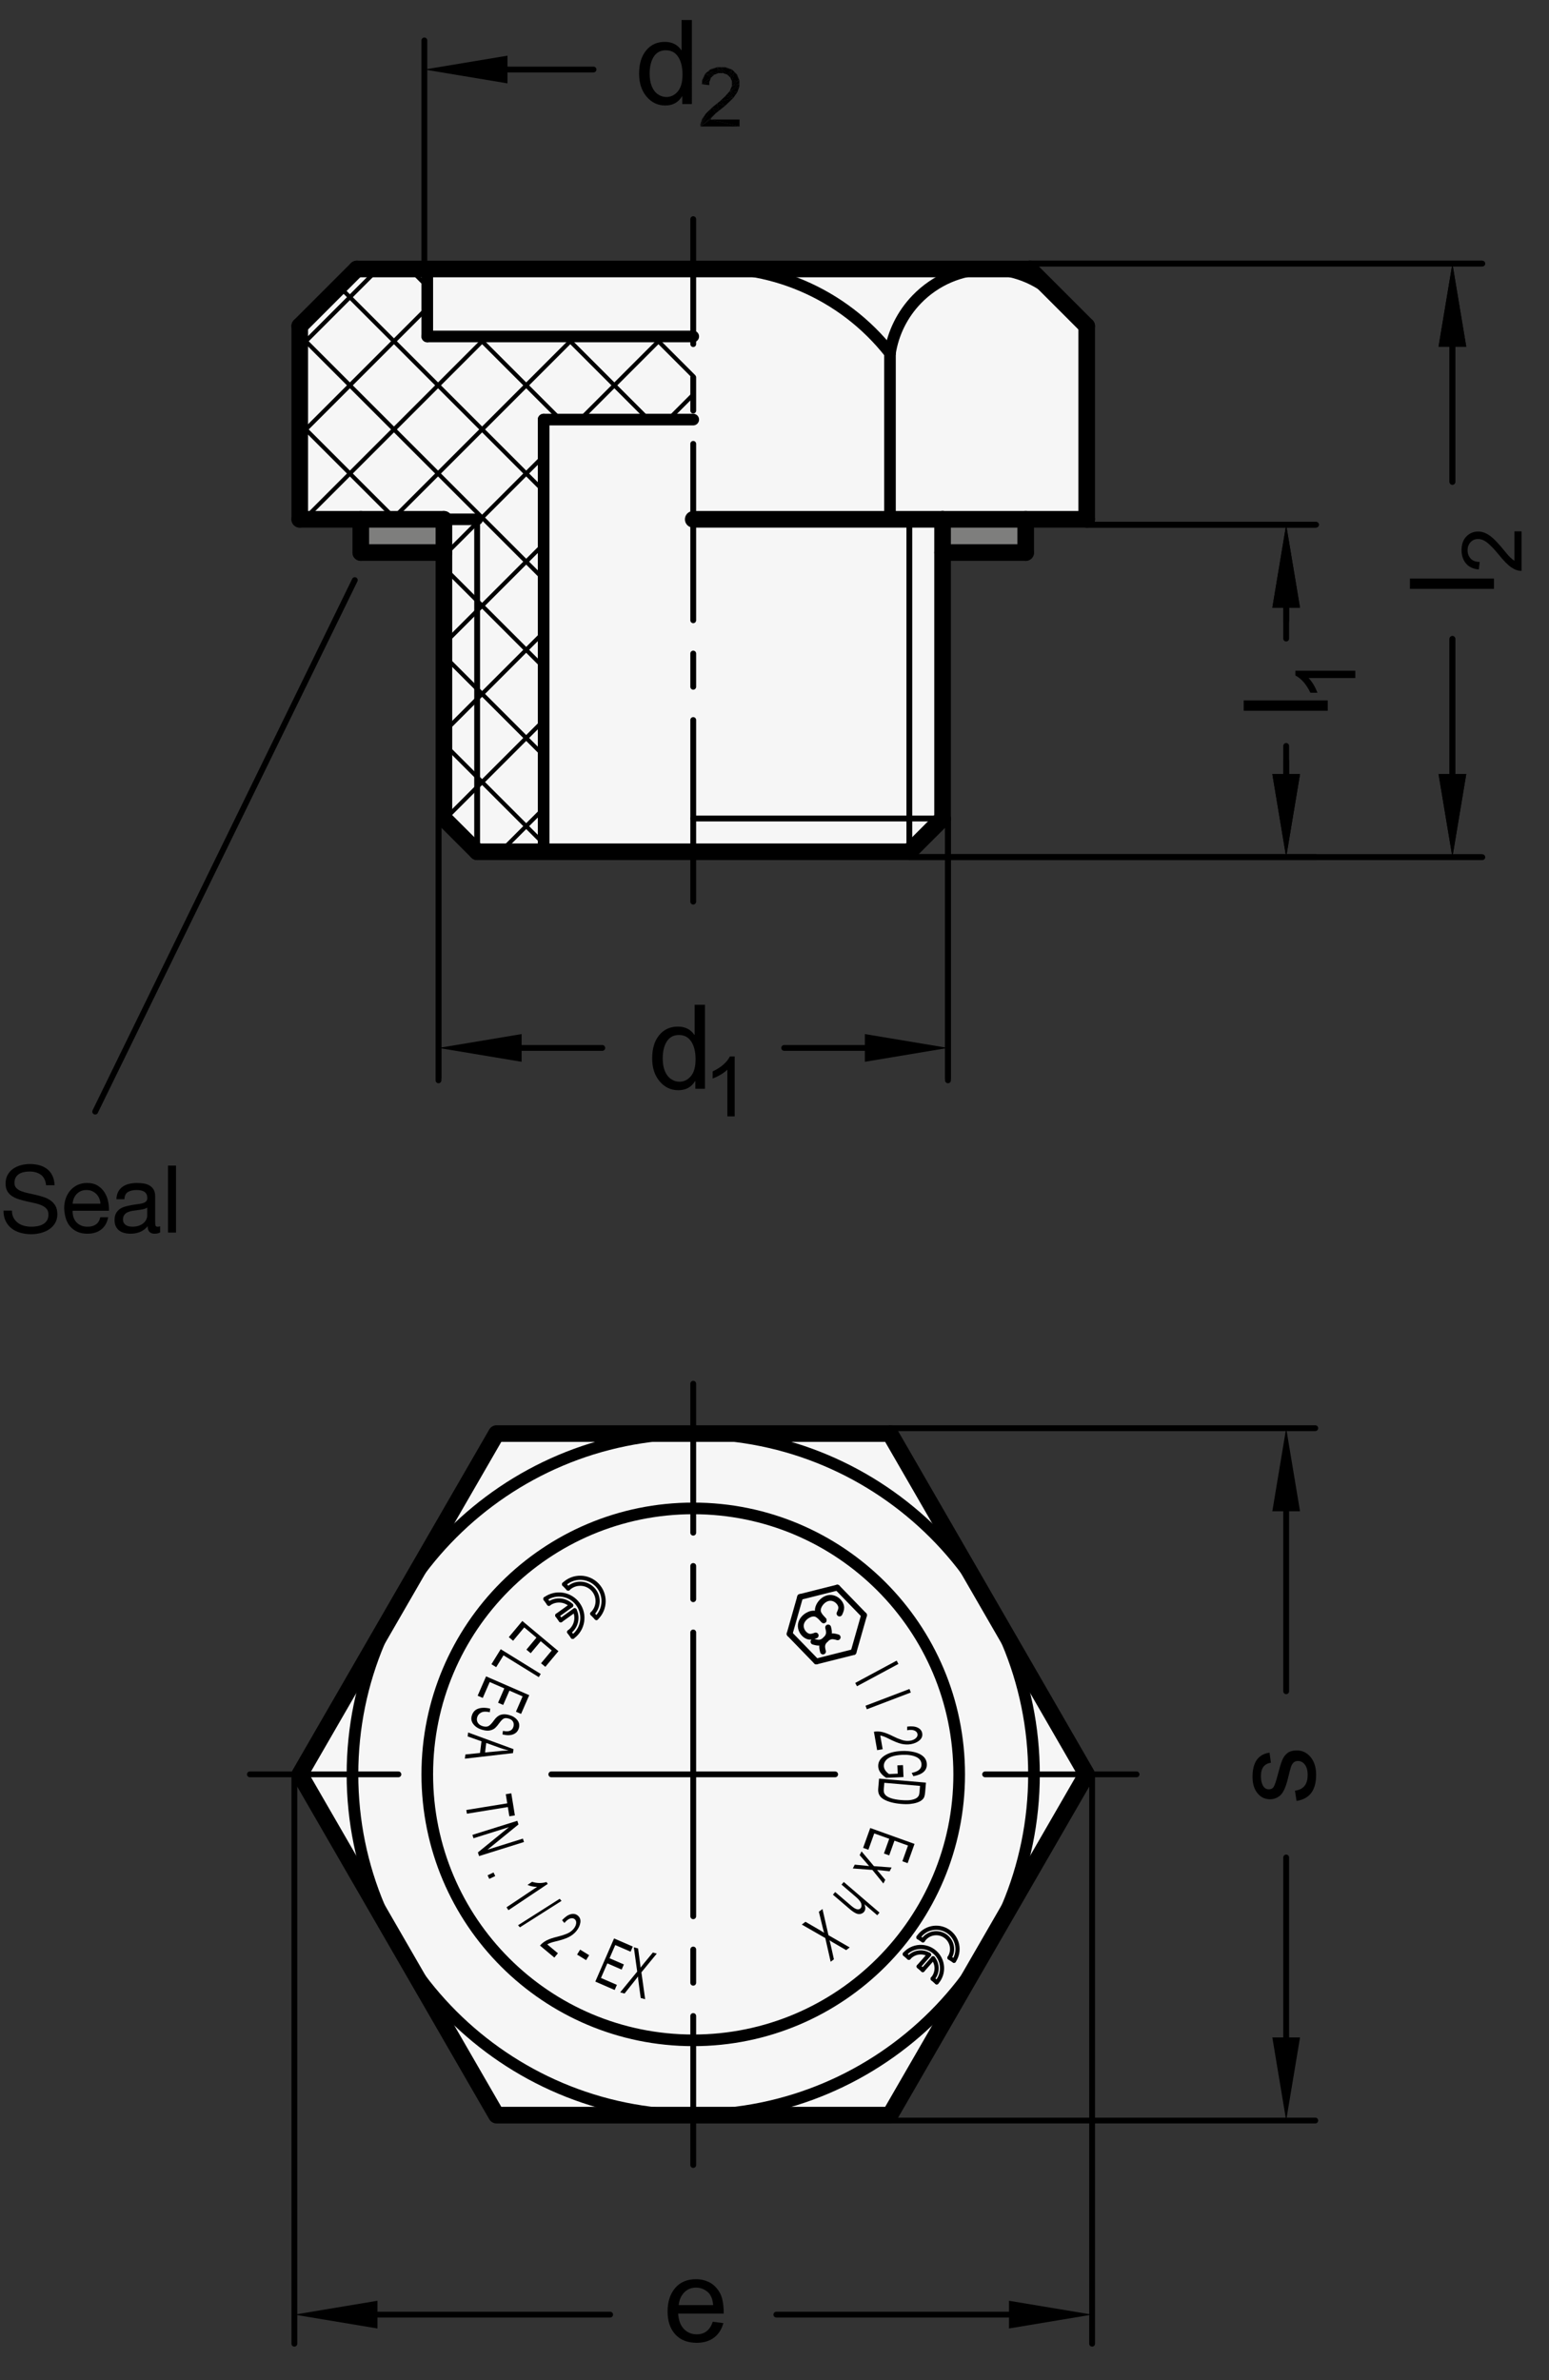 <?xml version="1.0" encoding="utf-8"?>
<!-- Generator: Adobe Illustrator 19.1.0, SVG Export Plug-In . SVG Version: 6.00 Build 0)  -->
<svg version="1.1" xmlns="http://www.w3.org/2000/svg" xmlns:xlink="http://www.w3.org/1999/xlink" x="0px" y="0px"
	 viewBox="0 0 132.077 202.93" enable-background="new 0 0 132.077 202.93" xml:space="preserve">
<rect x="0" y="0" width="132.077" height="202.93" fill="#333333" stroke="none"/>
<g id="MD_x5F_3_x5F_FUELLUNG_x5F_WS">
	<g id="POLYLINE_8_">
		<polygon fill="#FFFFFF" points="40.684,72.624 77.535,72.624 80.369,69.789 80.369,44.278 92.659,44.278 92.659,27.798 
			87.798,22.936 30.421,22.936 25.559,27.798 25.559,44.278 37.85,44.278 37.85,69.789 		"/>
	</g>
	<g id="POLYLINE_9_">
		<polygon fill="#FFFFFF" points="42.334,122.23 25.559,151.286 42.334,180.341 75.884,180.341 92.659,151.286 75.884,122.23 		"/>
	</g>
</g>
<g id="MD_x5F_3_x5F_FUELLUNG_x5F_GR">
	<g id="POLYLINE">
		<polygon fill="#F6F6F6" points="42.334,122.23 25.559,151.286 42.334,180.341 75.884,180.341 92.659,151.286 75.884,122.23 		"/>
	</g>
	<g id="POLYLINE_4_">
		<polygon fill="#F6F6F6" points="40.684,72.624 77.535,72.624 80.369,69.789 80.369,44.278 92.659,44.278 92.659,27.798 
			87.798,22.936 30.421,22.936 25.559,27.798 25.559,44.278 37.85,44.278 37.85,69.789 		"/>
	</g>
</g>
<g id="MD_x5F_5_x5F_COLOR_x5F_RT">
	<g id="POLYLINE_1_">
		<rect x="30.763" y="44.278" fill="#E30613" width="7.087" height="2.835"/>
	</g>
	<g id="POLYLINE_2_">
		<rect x="80.369" y="44.278" fill="#E30613" width="7.087" height="2.835"/>
	</g>
</g>
<g id="MD_x5F_6_x5F_COLOR_x5F_K064">
	<g id="POLYLINE_5_">
		<polyline fill="#7E7E7D" points="80.369,44.278 80.369,47.112 87.456,47.112 87.456,44.278 80.369,44.278 		"/>
	</g>
	<g id="POLYLINE_6_">
		<polyline fill="#7E7E7D" points="30.763,44.278 30.763,47.112 37.85,47.112 37.85,44.278 30.763,44.278 		"/>
	</g>
</g>
<g id="MD_x5F_1_x5F_035">
	<g id="LINE">
		
			<line fill="none" stroke="#000000" stroke-width="0.496" stroke-linecap="round" stroke-linejoin="round" stroke-miterlimit="10" x1="40.684" y1="44.278" x2="40.684" y2="72.624"/>
	</g>
	<g id="LINE_1_">
		
			<line fill="none" stroke="#000000" stroke-width="0.496" stroke-linecap="round" stroke-linejoin="round" stroke-miterlimit="10" x1="77.535" y1="44.278" x2="77.535" y2="72.624"/>
	</g>
	<g id="LINE_24_">
		
			<line fill="none" stroke="#000000" stroke-width="0.496" stroke-linecap="round" stroke-linejoin="round" stroke-miterlimit="10" x1="80.369" y1="69.789" x2="59.109" y2="69.789"/>
	</g>
	<g id="LINE_68_">
		
			<line fill="none" stroke="#000000" stroke-width="0.496" stroke-linecap="round" stroke-linejoin="round" stroke-miterlimit="10" x1="8.116" y1="94.78" x2="30.254" y2="49.461"/>
	</g>
	<g id="SPLINE">
		
			<path fill="none" stroke="#000000" stroke-width="0.496" stroke-linecap="round" stroke-linejoin="round" stroke-miterlimit="10" d="
			M71.582,137.571c0.076-0.167,0.152-0.335,0.148-0.505c-0.005-0.26-0.193-0.525-0.431-0.679c-0.164-0.106-0.352-0.159-0.535-0.15
			c-0.32,0.015-0.629,0.219-0.829,0.503c-0.152,0.216-0.242,0.478-0.184,0.711c0.029,0.117,0.095,0.227,0.168,0.329
			c0.096,0.131,0.204,0.248,0.312,0.364"/>
	</g>
	<g id="SPLINE_1_">
		
			<path fill="none" stroke="#000000" stroke-width="0.496" stroke-linecap="round" stroke-linejoin="round" stroke-miterlimit="10" d="
			M69.55,139.444c-0.173,0.062-0.346,0.124-0.515,0.107c-0.259-0.026-0.508-0.235-0.642-0.485c-0.093-0.172-0.13-0.364-0.107-0.546
			c0.041-0.318,0.269-0.609,0.569-0.786c0.227-0.134,0.496-0.202,0.724-0.126c0.115,0.038,0.219,0.113,0.314,0.195
			c0.123,0.106,0.231,0.223,0.338,0.341"/>
	</g>
	<g id="SPLINE_2_">
		
			<path fill="none" stroke="#000000" stroke-width="0.496" stroke-linecap="round" stroke-linejoin="round" stroke-miterlimit="10" d="
			M69.361,139.975c0.182,0.051,0.364,0.102,0.541,0.077c0.171-0.024,0.337-0.119,0.469-0.245c0.007-0.007,0.015-0.014,0.022-0.021"
			/>
	</g>
	<g id="SPLINE_3_">
		
			<path fill="none" stroke="#000000" stroke-width="0.496" stroke-linecap="round" stroke-linejoin="round" stroke-miterlimit="10" d="
			M70.173,140.812c-0.045-0.184-0.091-0.367-0.061-0.543c0.029-0.17,0.129-0.332,0.259-0.462c0.007-0.007,0.014-0.014,0.022-0.021"
			/>
	</g>
	<g id="SPLINE_4_">
		
			<path fill="none" stroke="#000000" stroke-width="0.496" stroke-linecap="round" stroke-linejoin="round" stroke-miterlimit="10" d="
			M70.613,138.761c0.045,0.184,0.091,0.367,0.061,0.543c-0.029,0.17-0.129,0.333-0.259,0.462c-0.007,0.007-0.014,0.014-0.022,0.021"
			/>
	</g>
	<g id="SPLINE_5_">
		
			<path fill="none" stroke="#000000" stroke-width="0.496" stroke-linecap="round" stroke-linejoin="round" stroke-miterlimit="10" d="
			M71.425,139.598c-0.182-0.051-0.365-0.102-0.541-0.077c-0.171,0.024-0.336,0.119-0.469,0.245
			c-0.007,0.007-0.015,0.014-0.022,0.021"/>
	</g>
	<g id="LINE_101_">
		
			<line fill="none" stroke="#000000" stroke-width="0.496" stroke-linecap="round" stroke-linejoin="round" stroke-miterlimit="10" x1="72.778" y1="140.86" x2="73.674" y2="137.712"/>
	</g>
	<g id="LINE_102_">
		
			<line fill="none" stroke="#000000" stroke-width="0.496" stroke-linecap="round" stroke-linejoin="round" stroke-miterlimit="10" x1="73.674" y1="137.712" x2="71.395" y2="135.362"/>
	</g>
	<g id="LINE_103_">
		
			<line fill="none" stroke="#000000" stroke-width="0.496" stroke-linecap="round" stroke-linejoin="round" stroke-miterlimit="10" x1="71.395" y1="135.362" x2="68.221" y2="136.16"/>
	</g>
	<g id="LINE_104_">
		
			<line fill="none" stroke="#000000" stroke-width="0.496" stroke-linecap="round" stroke-linejoin="round" stroke-miterlimit="10" x1="68.221" y1="136.16" x2="67.325" y2="139.309"/>
	</g>
	<g id="LINE_105_">
		
			<line fill="none" stroke="#000000" stroke-width="0.496" stroke-linecap="round" stroke-linejoin="round" stroke-miterlimit="10" x1="67.325" y1="139.309" x2="69.604" y2="141.659"/>
	</g>
	<g id="LINE_106_">
		
			<line fill="none" stroke="#000000" stroke-width="0.496" stroke-linecap="round" stroke-linejoin="round" stroke-miterlimit="10" x1="69.604" y1="141.659" x2="72.778" y2="140.86"/>
	</g>
</g>
<g id="MD_x5F_2_x5F_SCHRAFFUR">
	<g id="LINE_2_">
		
			<line fill="none" stroke="#000000" stroke-width="0.354" stroke-linecap="round" stroke-linejoin="round" stroke-miterlimit="10" x1="37.85" y1="47.39" x2="46.353" y2="38.886"/>
	</g>
	<g id="LINE_3_">
		
			<line fill="none" stroke="#000000" stroke-width="0.354" stroke-linecap="round" stroke-linejoin="round" stroke-miterlimit="10" x1="49.465" y1="35.774" x2="56.552" y2="28.687"/>
	</g>
	<g id="LINE_4_">
		
			<line fill="none" stroke="#000000" stroke-width="0.354" stroke-linecap="round" stroke-linejoin="round" stroke-miterlimit="10" x1="33.445" y1="44.278" x2="49.035" y2="28.687"/>
	</g>
	<g id="LINE_5_">
		
			<line fill="none" stroke="#000000" stroke-width="0.354" stroke-linecap="round" stroke-linejoin="round" stroke-miterlimit="10" x1="25.928" y1="44.278" x2="41.519" y2="28.687"/>
	</g>
	<g id="LINE_6_">
		
			<line fill="none" stroke="#000000" stroke-width="0.354" stroke-linecap="round" stroke-linejoin="round" stroke-miterlimit="10" x1="25.559" y1="37.13" x2="36.432" y2="26.257"/>
	</g>
	<g id="LINE_7_">
		
			<line fill="none" stroke="#000000" stroke-width="0.354" stroke-linecap="round" stroke-linejoin="round" stroke-miterlimit="10" x1="25.559" y1="29.614" x2="32.237" y2="22.936"/>
	</g>
	<g id="LINE_8_">
		
			<line fill="none" stroke="#000000" stroke-width="0.354" stroke-linecap="round" stroke-linejoin="round" stroke-miterlimit="10" x1="37.85" y1="54.906" x2="46.353" y2="46.402"/>
	</g>
	<g id="LINE_9_">
		
			<line fill="none" stroke="#000000" stroke-width="0.354" stroke-linecap="round" stroke-linejoin="round" stroke-miterlimit="10" x1="56.982" y1="35.774" x2="59.109" y2="33.646"/>
	</g>
	<g id="LINE_10_">
		
			<line fill="none" stroke="#000000" stroke-width="0.354" stroke-linecap="round" stroke-linejoin="round" stroke-miterlimit="10" x1="37.85" y1="62.422" x2="46.353" y2="53.919"/>
	</g>
	<g id="LINE_11_">
		
			<line fill="none" stroke="#000000" stroke-width="0.354" stroke-linecap="round" stroke-linejoin="round" stroke-miterlimit="10" x1="37.924" y1="69.864" x2="46.353" y2="61.435"/>
	</g>
	<g id="LINE_12_">
		
			<line fill="none" stroke="#000000" stroke-width="0.354" stroke-linecap="round" stroke-linejoin="round" stroke-miterlimit="10" x1="42.681" y1="72.624" x2="46.353" y2="68.952"/>
	</g>
	<g id="LINE_13_">
		
			<line fill="none" stroke="#000000" stroke-width="0.354" stroke-linecap="round" stroke-linejoin="round" stroke-miterlimit="10" x1="46.353" y1="56.892" x2="37.85" y2="48.388"/>
	</g>
	<g id="LINE_14_">
		
			<line fill="none" stroke="#000000" stroke-width="0.354" stroke-linecap="round" stroke-linejoin="round" stroke-miterlimit="10" x1="33.739" y1="44.278" x2="25.559" y2="36.098"/>
	</g>
	<g id="LINE_15_">
		
			<line fill="none" stroke="#000000" stroke-width="0.354" stroke-linecap="round" stroke-linejoin="round" stroke-miterlimit="10" x1="46.353" y1="64.409" x2="37.85" y2="55.905"/>
	</g>
	<g id="LINE_16_">
		
			<line fill="none" stroke="#000000" stroke-width="0.354" stroke-linecap="round" stroke-linejoin="round" stroke-miterlimit="10" x1="26.222" y1="44.278" x2="25.559" y2="43.615"/>
	</g>
	<g id="LINE_17_">
		
			<line fill="none" stroke="#000000" stroke-width="0.354" stroke-linecap="round" stroke-linejoin="round" stroke-miterlimit="10" x1="46.353" y1="71.925" x2="37.85" y2="63.421"/>
	</g>
	<g id="LINE_18_">
		
			<line fill="none" stroke="#000000" stroke-width="0.354" stroke-linecap="round" stroke-linejoin="round" stroke-miterlimit="10" x1="46.353" y1="49.376" x2="25.559" y2="28.582"/>
	</g>
	<g id="LINE_19_">
		
			<line fill="none" stroke="#000000" stroke-width="0.354" stroke-linecap="round" stroke-linejoin="round" stroke-miterlimit="10" x1="46.353" y1="41.859" x2="28.926" y2="24.431"/>
	</g>
	<g id="LINE_20_">
		
			<line fill="none" stroke="#000000" stroke-width="0.354" stroke-linecap="round" stroke-linejoin="round" stroke-miterlimit="10" x1="47.784" y1="35.774" x2="40.698" y2="28.687"/>
	</g>
	<g id="LINE_21_">
		
			<line fill="none" stroke="#000000" stroke-width="0.354" stroke-linecap="round" stroke-linejoin="round" stroke-miterlimit="10" x1="36.432" y1="24.422" x2="34.947" y2="22.936"/>
	</g>
	<g id="LINE_22_">
		
			<line fill="none" stroke="#000000" stroke-width="0.354" stroke-linecap="round" stroke-linejoin="round" stroke-miterlimit="10" x1="55.301" y1="35.774" x2="48.214" y2="28.687"/>
	</g>
	<g id="LINE_23_">
		
			<line fill="none" stroke="#000000" stroke-width="0.354" stroke-linecap="round" stroke-linejoin="round" stroke-miterlimit="10" x1="59.109" y1="32.066" x2="55.731" y2="28.687"/>
	</g>
	<g id="ARC_2_">
		
			<path fill="none" stroke="#000000" stroke-width="0.354" stroke-linecap="round" stroke-linejoin="round" stroke-miterlimit="10" d="
			M81.345,167.179c0.551-0.839,0.319-1.966-0.52-2.517c-0.839-0.551-1.966-0.319-2.517,0.52"/>
	</g>
	<g id="ARC_3_">
		
			<path fill="none" stroke="#000000" stroke-width="0.354" stroke-linecap="round" stroke-linejoin="round" stroke-miterlimit="10" d="
			M80.957,166.924c0.411-0.625,0.237-1.464-0.387-1.875s-1.464-0.237-1.875,0.387"/>
	</g>
	<g id="ARC_4_">
		
			<path fill="none" stroke="#000000" stroke-width="0.354" stroke-linecap="round" stroke-linejoin="round" stroke-miterlimit="10" d="
			M79.87,169.02c0.664-0.753,0.592-1.901-0.16-2.565s-1.901-0.592-2.565,0.16"/>
	</g>
	<g id="ARC_5_">
		
			<path fill="none" stroke="#000000" stroke-width="0.354" stroke-linecap="round" stroke-linejoin="round" stroke-miterlimit="10" d="
			M79.522,168.713c0.435-0.493,0.453-1.228,0.041-1.742"/>
	</g>
	<g id="ARC_6_">
		
			<path fill="none" stroke="#000000" stroke-width="0.354" stroke-linecap="round" stroke-linejoin="round" stroke-miterlimit="10" d="
			M79.216,166.664c-0.561-0.344-1.288-0.235-1.723,0.258"/>
	</g>
	<g id="LINE_78_">
		
			<line fill="none" stroke="#000000" stroke-width="0.354" stroke-linecap="round" stroke-linejoin="round" stroke-miterlimit="10" x1="81.345" y1="167.179" x2="80.957" y2="166.924"/>
	</g>
	<g id="LINE_79_">
		
			<line fill="none" stroke="#000000" stroke-width="0.354" stroke-linecap="round" stroke-linejoin="round" stroke-miterlimit="10" x1="78.695" y1="165.437" x2="78.307" y2="165.182"/>
	</g>
	<g id="LINE_80_">
		
			<line fill="none" stroke="#000000" stroke-width="0.354" stroke-linecap="round" stroke-linejoin="round" stroke-miterlimit="10" x1="79.87" y1="169.02" x2="79.522" y2="168.713"/>
	</g>
	<g id="LINE_81_">
		
			<line fill="none" stroke="#000000" stroke-width="0.354" stroke-linecap="round" stroke-linejoin="round" stroke-miterlimit="10" x1="77.492" y1="166.922" x2="77.144" y2="166.615"/>
	</g>
	<g id="LINE_82_">
		
			<line fill="none" stroke="#000000" stroke-width="0.354" stroke-linecap="round" stroke-linejoin="round" stroke-miterlimit="10" x1="79.216" y1="166.664" x2="78.333" y2="167.664"/>
	</g>
	<g id="LINE_83_">
		
			<line fill="none" stroke="#000000" stroke-width="0.354" stroke-linecap="round" stroke-linejoin="round" stroke-miterlimit="10" x1="79.564" y1="166.971" x2="78.681" y2="167.971"/>
	</g>
	<g id="LINE_84_">
		
			<line fill="none" stroke="#000000" stroke-width="0.354" stroke-linecap="round" stroke-linejoin="round" stroke-miterlimit="10" x1="78.681" y1="167.971" x2="78.333" y2="167.664"/>
	</g>
	<g id="ARC_9_">
		
			<path fill="none" stroke="#000000" stroke-width="0.354" stroke-linecap="round" stroke-linejoin="round" stroke-miterlimit="10" d="
			M50.854,137.953c0.794-0.762,0.82-2.023,0.058-2.817c-0.762-0.794-2.023-0.82-2.817-0.058"/>
	</g>
	<g id="ARC_10_">
		
			<path fill="none" stroke="#000000" stroke-width="0.354" stroke-linecap="round" stroke-linejoin="round" stroke-miterlimit="10" d="
			M50.501,137.586c0.591-0.567,0.611-1.507,0.043-2.098s-1.507-0.611-2.098-0.043"/>
	</g>
	<g id="ARC_11_">
		
			<path fill="none" stroke="#000000" stroke-width="0.354" stroke-linecap="round" stroke-linejoin="round" stroke-miterlimit="10" d="
			M48.829,139.56c0.893-0.643,1.097-1.888,0.454-2.781c-0.643-0.893-1.888-1.097-2.781-0.454"/>
	</g>
	<g id="ARC_12_">
		
			<path fill="none" stroke="#000000" stroke-width="0.354" stroke-linecap="round" stroke-linejoin="round" stroke-miterlimit="10" d="
			M48.532,139.147c0.586-0.421,0.783-1.203,0.469-1.852"/>
	</g>
	<g id="ARC_13_">
		
			<path fill="none" stroke="#000000" stroke-width="0.354" stroke-linecap="round" stroke-linejoin="round" stroke-miterlimit="10" d="
			M48.704,136.882c-0.515-0.505-1.319-0.566-1.905-0.145"/>
	</g>
	<g id="LINE_108_">
		
			<line fill="none" stroke="#000000" stroke-width="0.354" stroke-linecap="round" stroke-linejoin="round" stroke-miterlimit="10" x1="50.854" y1="137.953" x2="50.501" y2="137.586"/>
	</g>
	<g id="LINE_109_">
		
			<line fill="none" stroke="#000000" stroke-width="0.354" stroke-linecap="round" stroke-linejoin="round" stroke-miterlimit="10" x1="48.447" y1="135.444" x2="48.094" y2="135.077"/>
	</g>
	<g id="LINE_110_">
		
			<line fill="none" stroke="#000000" stroke-width="0.354" stroke-linecap="round" stroke-linejoin="round" stroke-miterlimit="10" x1="48.829" y1="139.56" x2="48.532" y2="139.147"/>
	</g>
	<g id="LINE_111_">
		
			<line fill="none" stroke="#000000" stroke-width="0.354" stroke-linecap="round" stroke-linejoin="round" stroke-miterlimit="10" x1="46.799" y1="136.738" x2="46.502" y2="136.325"/>
	</g>
	<g id="LINE_112_">
		
			<line fill="none" stroke="#000000" stroke-width="0.354" stroke-linecap="round" stroke-linejoin="round" stroke-miterlimit="10" x1="48.704" y1="136.882" x2="47.517" y2="137.736"/>
	</g>
	<g id="LINE_113_">
		
			<line fill="none" stroke="#000000" stroke-width="0.354" stroke-linecap="round" stroke-linejoin="round" stroke-miterlimit="10" x1="49.001" y1="137.295" x2="47.814" y2="138.149"/>
	</g>
	<g id="LINE_114_">
		
			<line fill="none" stroke="#000000" stroke-width="0.354" stroke-linecap="round" stroke-linejoin="round" stroke-miterlimit="10" x1="47.814" y1="138.149" x2="47.517" y2="137.736"/>
	</g>
</g>
<g id="MD_x5F_1_x5F_100">
	<g id="LINE_25_">
		
			<line fill="none" stroke="#000000" stroke-width="1.417" stroke-linecap="round" stroke-linejoin="round" stroke-miterlimit="10" x1="80.369" y1="44.278" x2="92.659" y2="44.278"/>
	</g>
	<g id="LINE_26_">
		
			<line fill="none" stroke="#000000" stroke-width="1.417" stroke-linecap="round" stroke-linejoin="round" stroke-miterlimit="10" x1="30.421" y1="22.936" x2="25.559" y2="27.798"/>
	</g>
	<g id="LINE_27_">
		
			<line fill="none" stroke="#000000" stroke-width="1.417" stroke-linecap="round" stroke-linejoin="round" stroke-miterlimit="10" x1="59.109" y1="44.278" x2="80.369" y2="44.278"/>
	</g>
	<g id="LINE_28_">
		
			<line fill="none" stroke="#000000" stroke-width="1.417" stroke-linecap="round" stroke-linejoin="round" stroke-miterlimit="10" x1="87.798" y1="22.936" x2="92.659" y2="27.798"/>
	</g>
	<g id="LINE_29_">
		
			<line fill="none" stroke="#000000" stroke-width="1.417" stroke-linecap="round" stroke-linejoin="round" stroke-miterlimit="10" x1="92.659" y1="44.278" x2="92.659" y2="27.798"/>
	</g>
	<g id="LINE_30_">
		
			<line fill="none" stroke="#000000" stroke-width="1.417" stroke-linecap="round" stroke-linejoin="round" stroke-miterlimit="10" x1="25.559" y1="44.278" x2="25.559" y2="27.798"/>
	</g>
	<g id="POLYLINE_3_">
		
			<polygon fill="none" stroke="#000000" stroke-width="1.417" stroke-linecap="round" stroke-linejoin="round" stroke-miterlimit="10" points="
			42.334,122.23 25.559,151.286 42.334,180.341 75.884,180.341 92.659,151.286 75.884,122.23 		"/>
	</g>
	<g id="LINE_31_">
		
			<line fill="none" stroke="#000000" stroke-width="1.417" stroke-linecap="round" stroke-linejoin="round" stroke-miterlimit="10" x1="80.369" y1="69.789" x2="77.535" y2="72.624"/>
	</g>
	<g id="LINE_32_">
		
			<line fill="none" stroke="#000000" stroke-width="1.417" stroke-linecap="round" stroke-linejoin="round" stroke-miterlimit="10" x1="37.85" y1="69.789" x2="40.684" y2="72.624"/>
	</g>
	<g id="LINE_33_">
		
			<line fill="none" stroke="#000000" stroke-width="1.417" stroke-linecap="round" stroke-linejoin="round" stroke-miterlimit="10" x1="25.559" y1="44.278" x2="37.85" y2="44.278"/>
	</g>
	<g id="LINE_34_">
		
			<line fill="none" stroke="#000000" stroke-width="1.417" stroke-linecap="round" stroke-linejoin="round" stroke-miterlimit="10" x1="80.369" y1="69.789" x2="80.369" y2="44.278"/>
	</g>
	<g id="LINE_35_">
		
			<line fill="none" stroke="#000000" stroke-width="1.417" stroke-linecap="round" stroke-linejoin="round" stroke-miterlimit="10" x1="37.85" y1="69.789" x2="37.85" y2="44.278"/>
	</g>
	<g id="LINE_36_">
		
			<line fill="none" stroke="#000000" stroke-width="1.417" stroke-linecap="round" stroke-linejoin="round" stroke-miterlimit="10" x1="30.421" y1="22.936" x2="87.798" y2="22.936"/>
	</g>
	<g id="LINE_37_">
		
			<line fill="none" stroke="#000000" stroke-width="1.417" stroke-linecap="round" stroke-linejoin="round" stroke-miterlimit="10" x1="40.684" y1="72.624" x2="77.535" y2="72.624"/>
	</g>
	<g id="LINE_97_">
		
			<line fill="none" stroke="#000000" stroke-width="1.417" stroke-linecap="round" stroke-linejoin="round" stroke-miterlimit="10" x1="30.763" y1="47.112" x2="37.85" y2="47.112"/>
	</g>
	<g id="LINE_98_">
		
			<line fill="none" stroke="#000000" stroke-width="1.417" stroke-linecap="round" stroke-linejoin="round" stroke-miterlimit="10" x1="80.369" y1="47.112" x2="87.456" y2="47.112"/>
	</g>
	<g id="LINE_99_">
		
			<line fill="none" stroke="#000000" stroke-width="1.417" stroke-linecap="round" stroke-linejoin="round" stroke-miterlimit="10" x1="87.456" y1="47.112" x2="87.456" y2="44.278"/>
	</g>
	<g id="LINE_100_">
		
			<line fill="none" stroke="#000000" stroke-width="1.417" stroke-linecap="round" stroke-linejoin="round" stroke-miterlimit="10" x1="30.763" y1="44.278" x2="30.763" y2="47.112"/>
	</g>
</g>
<g id="MD_x5F_1_x5F_070">
	<g id="CIRCLE">
		
			<path fill="none" stroke="#000000" stroke-width="0.992" stroke-linecap="round" stroke-linejoin="round" stroke-miterlimit="10" d="
			M36.432,151.286c0-12.524,10.153-22.677,22.677-22.677s22.677,10.153,22.677,22.677s-10.153,22.677-22.677,22.677
			S36.432,163.81,36.432,151.286L36.432,151.286z"/>
	</g>
	<g id="CIRCLE_1_">
		
			<path fill="none" stroke="#000000" stroke-width="0.992" stroke-linecap="round" stroke-linejoin="round" stroke-miterlimit="10" d="
			M30.054,151.286c0-16.047,13.008-29.055,29.055-29.055s29.055,13.008,29.055,29.055s-13.008,29.055-29.055,29.055
			S30.054,167.332,30.054,151.286L30.054,151.286z"/>
	</g>
	<g id="ARC">
		
			<path fill="none" stroke="#000000" stroke-width="0.992" stroke-linecap="round" stroke-linejoin="round" stroke-miterlimit="10" d="
			M90.163,25.312c-3.377-3.254-8.752-3.154-12.006,0.223c-1.208,1.254-2.001,2.849-2.273,4.569"/>
	</g>
	<g id="ARC_1_">
		
			<path fill="none" stroke="#000000" stroke-width="0.992" stroke-linecap="round" stroke-linejoin="round" stroke-miterlimit="10" d="
			M75.884,30.104c-4.001-5.097-10.326-7.8-16.775-7.168"/>
	</g>
	<g id="LINE_38_">
		
			<line fill="none" stroke="#000000" stroke-width="0.992" stroke-linecap="round" stroke-linejoin="round" stroke-miterlimit="10" x1="75.884" y1="44.278" x2="75.884" y2="30.104"/>
	</g>
	<g id="LINE_39_">
		
			<line fill="none" stroke="#000000" stroke-width="0.992" stroke-linecap="round" stroke-linejoin="round" stroke-miterlimit="10" x1="37.85" y1="44.278" x2="40.684" y2="44.278"/>
	</g>
	<g id="LINE_40_">
		
			<line fill="none" stroke="#000000" stroke-width="0.992" stroke-linecap="round" stroke-linejoin="round" stroke-miterlimit="10" x1="59.109" y1="35.774" x2="46.353" y2="35.774"/>
	</g>
	<g id="LINE_41_">
		
			<line fill="none" stroke="#000000" stroke-width="0.992" stroke-linecap="round" stroke-linejoin="round" stroke-miterlimit="10" x1="46.353" y1="35.774" x2="46.353" y2="72.624"/>
	</g>
	<g id="LINE_42_">
		
			<line fill="none" stroke="#000000" stroke-width="0.992" stroke-linecap="round" stroke-linejoin="round" stroke-miterlimit="10" x1="59.109" y1="28.687" x2="36.432" y2="28.687"/>
	</g>
	<g id="LINE_43_">
		
			<line fill="none" stroke="#000000" stroke-width="0.992" stroke-linecap="round" stroke-linejoin="round" stroke-miterlimit="10" x1="36.432" y1="23.018" x2="36.432" y2="28.687"/>
	</g>
</g>
<g id="MD_x5F_2_x5F_BEMASSUNG">
	<g id="LINE_44_">
		
			<line stroke="#000000" stroke-width="0.496" stroke-linecap="round" stroke-linejoin="round" stroke-miterlimit="10" x1="75.884" y1="121.77" x2="112.148" y2="121.77"/>
	</g>
	<g id="LINE_45_">
		
			<line stroke="#000000" stroke-width="0.496" stroke-linecap="round" stroke-linejoin="round" stroke-miterlimit="10" x1="75.884" y1="180.801" x2="112.148" y2="180.801"/>
	</g>
	<g id="LINE_46_">
		
			<line stroke="#000000" stroke-width="0.496" stroke-linecap="round" stroke-linejoin="round" stroke-miterlimit="10" x1="109.667" y1="128.856" x2="109.667" y2="144.199"/>
	</g>
	<g id="LINE_47_">
		
			<line stroke="#000000" stroke-width="0.496" stroke-linecap="round" stroke-linejoin="round" stroke-miterlimit="10" x1="109.667" y1="173.715" x2="109.667" y2="158.372"/>
	</g>
	<g id="SOLID">
		<polygon points="108.486,128.856 109.667,121.77 110.848,128.856 		"/>
	</g>
	<g id="SOLID_1_">
		<polygon points="108.486,173.715 109.667,180.801 110.848,173.715 		"/>
	</g>
	<g id="TEXT">
		<g>
			<path d="M108.365,150.296c-0.283,0.039-0.496,0.154-0.638,0.346c-0.142,0.189-0.212,0.455-0.212,0.793
				c0,0.336,0.057,0.607,0.171,0.814s0.28,0.311,0.498,0.311c0.205,0,0.353-0.082,0.44-0.247s0.195-0.489,0.322-0.976
				c0.14-0.547,0.264-0.957,0.371-1.229s0.259-0.484,0.452-0.635c0.194-0.152,0.464-0.229,0.81-0.229
				c0.462,0,0.852,0.189,1.168,0.567c0.315,0.378,0.474,0.884,0.474,1.515c0,0.658-0.14,1.173-0.418,1.543
				c-0.278,0.369-0.696,0.597-1.253,0.682l-0.133-0.875c0.362-0.046,0.633-0.18,0.812-0.403c0.18-0.224,0.269-0.535,0.269-0.937
				c0-0.384-0.08-0.679-0.241-0.885c-0.161-0.205-0.357-0.307-0.589-0.307c-0.157,0-0.282,0.047-0.377,0.141
				c-0.094,0.096-0.165,0.213-0.212,0.355c-0.048,0.141-0.132,0.459-0.252,0.955c-0.176,0.736-0.39,1.223-0.641,1.459
				s-0.551,0.354-0.899,0.354c-0.433,0-0.79-0.172-1.07-0.518s-0.42-0.81-0.42-1.393c0-0.619,0.121-1.101,0.364-1.444
				c0.242-0.344,0.605-0.55,1.087-0.618L108.365,150.296z"/>
		</g>
	</g>
	<g id="LINE_48_">
		
			<line stroke="#000000" stroke-width="0.496" stroke-linecap="round" stroke-linejoin="round" stroke-miterlimit="10" x1="25.099" y1="151.286" x2="25.099" y2="199.829"/>
	</g>
	<g id="LINE_49_">
		
			<line stroke="#000000" stroke-width="0.496" stroke-linecap="round" stroke-linejoin="round" stroke-miterlimit="10" x1="93.12" y1="151.286" x2="93.12" y2="199.829"/>
	</g>
	<g id="LINE_50_">
		
			<line stroke="#000000" stroke-width="0.496" stroke-linecap="round" stroke-linejoin="round" stroke-miterlimit="10" x1="32.185" y1="197.349" x2="52.023" y2="197.349"/>
	</g>
	<g id="LINE_51_">
		
			<line stroke="#000000" stroke-width="0.496" stroke-linecap="round" stroke-linejoin="round" stroke-miterlimit="10" x1="86.033" y1="197.349" x2="66.196" y2="197.349"/>
	</g>
	<g id="SOLID_2_">
		<polygon points="32.185,196.167 25.099,197.349 32.185,198.53 		"/>
	</g>
	<g id="SOLID_3_">
		<polygon points="86.033,196.167 93.12,197.349 86.033,198.53 		"/>
	</g>
	<g id="TEXT_1_">
		<g>
			<path d="M61.709,197.261h-3.886c0.036,0.573,0.2,1.012,0.491,1.314c0.292,0.303,0.656,0.454,1.092,0.454
				c0.336,0,0.618-0.088,0.846-0.266c0.229-0.178,0.402-0.446,0.523-0.805l0.904,0.113c-0.146,0.54-0.416,0.956-0.807,1.246
				s-0.88,0.435-1.467,0.435c-0.778,0-1.387-0.238-1.825-0.716c-0.438-0.478-0.657-1.13-0.657-1.957
				c0-0.818,0.212-1.481,0.638-1.989c0.425-0.509,1.024-0.763,1.795-0.763c0.378,0,0.742,0.083,1.093,0.249s0.647,0.449,0.892,0.848
				C61.587,195.824,61.709,196.437,61.709,197.261z M60.805,196.537c-0.036-0.527-0.2-0.908-0.491-1.142
				c-0.292-0.232-0.61-0.349-0.956-0.349c-0.413,0-0.753,0.138-1.021,0.415c-0.267,0.277-0.422,0.636-0.464,1.075H60.805z"/>
		</g>
	</g>
	<g id="LINE_57_">
		
			<line stroke="#000000" stroke-width="0.496" stroke-linecap="round" stroke-linejoin="round" stroke-miterlimit="10" x1="36.184" y1="23.018" x2="36.184" y2="3.448"/>
	</g>
	<g id="LINE_58_">
		
			<line stroke="#000000" stroke-width="0.496" stroke-linecap="round" stroke-linejoin="round" stroke-miterlimit="10" x1="43.271" y1="5.928" x2="50.605" y2="5.928"/>
	</g>
	<g id="SOLID_4_">
		<polygon points="43.271,4.747 36.184,5.928 43.271,7.109 		"/>
	</g>
	<g id="TEXT_2_">
		<g>
			<path d="M58.995,8.873h-0.821v-0.66h-0.02c-0.316,0.521-0.793,0.782-1.432,0.782c-0.635,0-1.166-0.252-1.591-0.755
				c-0.425-0.504-0.638-1.156-0.638-1.957c0-0.838,0.2-1.499,0.601-1.984s0.93-0.729,1.588-0.729c0.619,0,1.09,0.236,1.413,0.709
				h0.02V1.708h0.879V8.873z M56.815,8.271c0.384,0,0.71-0.157,0.978-0.474s0.401-0.795,0.401-1.437
				c0-0.633-0.122-1.136-0.367-1.511c-0.244-0.374-0.595-0.562-1.051-0.562s-0.801,0.183-1.034,0.55
				c-0.233,0.366-0.35,0.848-0.35,1.444c0,0.43,0.063,0.794,0.188,1.092s0.3,0.522,0.525,0.672
				C56.332,8.197,56.568,8.271,56.815,8.271z"/>
		</g>
	</g>
	<g id="TEXT_3_">
		<polygon points="60.48,7.003 60.478,7.257 59.843,7.185 		"/>
		<polygon points="59.843,7.185 59.872,6.832 60.124,6.291 		"/>
		<polygon points="59.843,7.185 60.124,6.291 60.622,6.622 		"/>
		<polygon points="59.843,7.185 60.622,6.622 60.48,7.003 		"/>
		<polygon points="60.124,6.291 60.763,6.494 60.622,6.622 		"/>
		<polygon points="60.124,6.291 60.904,6.366 60.763,6.494 		"/>
		<polygon points="60.346,6.104 60.568,5.917 61.132,5.73 		"/>
		<polygon points="60.346,6.104 61.132,5.73 61.252,6.238 		"/>
		<polygon points="60.346,6.104 61.252,6.238 60.904,6.366 		"/>
		<polygon points="60.904,6.366 60.124,6.291 60.346,6.104 		"/>
		<polygon points="61.132,5.73 61.46,6.238 61.252,6.238 		"/>
		<polygon points="61.132,5.73 61.666,6.238 61.46,6.238 		"/>
		<polygon points="61.474,5.73 61.844,5.73 62.422,5.935 		"/>
		<polygon points="61.474,5.73 62.422,5.935 62.007,6.362 		"/>
		<polygon points="61.474,5.73 62.007,6.362 61.666,6.238 		"/>
		<polygon points="61.666,6.238 61.132,5.73 61.474,5.73 		"/>
		<polygon points="62.422,5.935 62.141,6.487 62.007,6.362 		"/>
		<polygon points="62.422,5.935 62.276,6.611 62.141,6.487 		"/>
		<polygon points="62.629,6.14 62.836,6.345 63.043,6.84 		"/>
		<polygon points="62.629,6.14 63.043,6.84 62.411,6.926 		"/>
		<polygon points="62.629,6.14 62.411,6.926 62.276,6.611 		"/>
		<polygon points="62.276,6.611 62.422,5.935 62.629,6.14 		"/>
		<polygon points="63.043,6.84 62.411,7.117 62.411,6.926 		"/>
		<polygon points="63.043,6.84 62.411,7.338 62.411,7.117 		"/>
		<polygon points="62.694,8.111 62.52,8.359 62.215,7.778 		"/>
		<polygon points="62.215,7.778 62.411,7.338 63.043,7.13 		"/>
		<polygon points="62.215,7.778 63.043,7.13 63.043,7.372 		"/>
		<polygon points="62.215,7.778 63.043,7.372 62.868,7.863 		"/>
		<polygon points="62.215,7.778 62.868,7.863 62.694,8.111 		"/>
		<polygon points="62.411,7.338 63.043,6.84 63.043,7.13 		"/>
		<polygon points="62.52,8.359 62.02,7.997 62.215,7.778 		"/>
		<polygon points="62.52,8.359 61.824,8.216 62.02,7.997 		"/>
		<polygon points="62.52,8.359 61.826,9.022 61.379,8.634 		"/>
		<polygon points="62.52,8.359 61.379,8.634 61.824,8.216 		"/>
		<polygon points="61.826,9.022 61.306,9.437 61.13,8.833 		"/>
		<polygon points="61.826,9.022 61.13,8.833 61.379,8.634 		"/>
		<polygon points="61.306,9.437 61.033,9.656 60.724,9.161 		"/>
		<polygon points="61.306,9.437 60.724,9.161 61.13,8.833 		"/>
		<polygon points="60.581,10.189 63.056,10.189 63.056,10.787 		"/>
		<polygon points="60.581,10.189 63.056,10.787 59.723,10.787 		"/>
		<polygon points="59.723,10.787 60.67,10.031 60.581,10.189 		"/>
		<polygon points="59.723,10.787 60.02,9.925 60.168,9.707 		"/>
		<polygon points="59.723,10.787 60.168,9.707 60.724,9.161 		"/>
		<polygon points="59.723,10.787 60.724,9.161 61.033,9.656 		"/>
		<polygon points="59.723,10.787 61.033,9.656 60.67,10.031 		"/>
		<polygon points="59.723,10.787 59.723,10.574 59.871,10.143 		"/>
		<polygon points="59.723,10.787 59.871,10.143 60.02,9.925 		"/>
	</g>
	<g id="LINE_59_">
		
			<line stroke="#000000" stroke-width="0.496" stroke-linecap="round" stroke-linejoin="round" stroke-miterlimit="10" x1="37.389" y1="69.789" x2="37.389" y2="92.112"/>
	</g>
	<g id="LINE_60_">
		
			<line stroke="#000000" stroke-width="0.496" stroke-linecap="round" stroke-linejoin="round" stroke-miterlimit="10" x1="80.83" y1="69.789" x2="80.83" y2="92.112"/>
	</g>
	<g id="LINE_61_">
		
			<line stroke="#000000" stroke-width="0.496" stroke-linecap="round" stroke-linejoin="round" stroke-miterlimit="10" x1="92.659" y1="44.738" x2="112.148" y2="44.738"/>
	</g>
	<g id="LINE_62_">
		
			<line stroke="#000000" stroke-width="0.496" stroke-linecap="round" stroke-linejoin="round" stroke-miterlimit="10" x1="109.667" y1="65.998" x2="109.667" y2="63.599"/>
	</g>
	<g id="LINE_63_">
		
			<line stroke="#000000" stroke-width="0.496" stroke-linecap="round" stroke-linejoin="round" stroke-miterlimit="10" x1="109.667" y1="51.825" x2="109.667" y2="54.447"/>
	</g>
	<g id="SOLID_5_">
		<polygon points="108.486,65.998 109.667,73.085 110.848,65.998 		"/>
	</g>
	<g id="SOLID_6_">
		<polygon points="108.486,51.825 109.667,44.738 110.848,51.825 		"/>
	</g>
	<g id="LINE_64_">
		
			<line stroke="#000000" stroke-width="0.496" stroke-linecap="round" stroke-linejoin="round" stroke-miterlimit="10" x1="77.535" y1="73.085" x2="126.321" y2="73.085"/>
	</g>
	<g id="LINE_65_">
		
			<line stroke="#000000" stroke-width="0.496" stroke-linecap="round" stroke-linejoin="round" stroke-miterlimit="10" x1="87.798" y1="22.475" x2="126.321" y2="22.475"/>
	</g>
	<g id="LINE_66_">
		
			<line stroke="#000000" stroke-width="0.496" stroke-linecap="round" stroke-linejoin="round" stroke-miterlimit="10" x1="123.84" y1="65.998" x2="123.84" y2="54.501"/>
	</g>
	<g id="LINE_67_">
		
			<line stroke="#000000" stroke-width="0.496" stroke-linecap="round" stroke-linejoin="round" stroke-miterlimit="10" x1="123.84" y1="29.562" x2="123.84" y2="41.06"/>
	</g>
	<g id="SOLID_7_">
		<polygon points="122.659,65.998 123.84,73.085 125.022,65.998 		"/>
	</g>
	<g id="SOLID_8_">
		<polygon points="122.659,29.562 123.84,22.475 125.022,29.562 		"/>
	</g>
	<g id="LINE_85_">
		
			<line stroke="#000000" stroke-width="0.496" stroke-linecap="round" stroke-linejoin="round" stroke-miterlimit="10" x1="37.389" y1="69.789" x2="37.389" y2="91.9"/>
	</g>
	<g id="LINE_86_">
		
			<line stroke="#000000" stroke-width="0.496" stroke-linecap="round" stroke-linejoin="round" stroke-miterlimit="10" x1="80.83" y1="69.789" x2="80.83" y2="91.9"/>
	</g>
	<g id="LINE_87_">
		
			<line stroke="#000000" stroke-width="0.496" stroke-linecap="round" stroke-linejoin="round" stroke-miterlimit="10" x1="44.476" y1="89.349" x2="51.355" y2="89.349"/>
	</g>
	<g id="LINE_88_">
		
			<line stroke="#000000" stroke-width="0.496" stroke-linecap="round" stroke-linejoin="round" stroke-miterlimit="10" x1="73.743" y1="89.349" x2="66.864" y2="89.349"/>
	</g>
	<g id="SOLID_9_">
		<polygon points="44.476,88.167 37.389,89.349 44.476,90.53 		"/>
	</g>
	<g id="SOLID_10_">
		<polygon points="73.743,88.167 80.83,89.349 73.743,90.53 		"/>
	</g>
	<g id="MTEXT">
		<g>
			<path d="M60.109,92.832h-0.82v-0.66h-0.02c-0.316,0.521-0.793,0.782-1.432,0.782c-0.635,0-1.166-0.252-1.591-0.755
				c-0.425-0.504-0.638-1.156-0.638-1.957c0-0.838,0.2-1.499,0.601-1.984s0.93-0.729,1.588-0.729c0.619,0,1.09,0.236,1.413,0.709
				h0.02v-2.571h0.879V92.832z M57.93,92.23c0.384,0,0.71-0.157,0.978-0.474s0.401-0.795,0.401-1.437
				c0-0.633-0.122-1.136-0.367-1.511c-0.244-0.374-0.595-0.562-1.051-0.562s-0.801,0.183-1.034,0.55
				c-0.233,0.366-0.35,0.848-0.35,1.444c0,0.43,0.063,0.794,0.188,1.092s0.3,0.522,0.525,0.672
				C57.446,92.156,57.683,92.23,57.93,92.23z"/>
		</g>
		<g>
			<path d="M62.643,95.184h-0.624v-3.98c-0.313,0.297-0.729,0.548-1.253,0.753v-0.604c0.72-0.345,1.21-0.771,1.471-1.28h0.406
				V95.184z"/>
		</g>
	</g>
	<g id="LINE_89_">
		
			<line stroke="#000000" stroke-width="0.496" stroke-linecap="round" stroke-linejoin="round" stroke-miterlimit="10" x1="77.535" y1="73.085" x2="112.218" y2="73.085"/>
	</g>
	<g id="LINE_90_">
		
			<line stroke="#000000" stroke-width="0.496" stroke-linecap="round" stroke-linejoin="round" stroke-miterlimit="10" x1="92.659" y1="44.738" x2="112.218" y2="44.738"/>
	</g>
	<g id="LINE_91_">
		
			<line stroke="#000000" stroke-width="0.496" stroke-linecap="round" stroke-linejoin="round" stroke-miterlimit="10" x1="109.667" y1="65.998" x2="109.667" y2="64.86"/>
	</g>
	<g id="LINE_92_">
		
			<line stroke="#000000" stroke-width="0.496" stroke-linecap="round" stroke-linejoin="round" stroke-miterlimit="10" x1="109.667" y1="51.825" x2="109.667" y2="52.963"/>
	</g>
	<g id="MTEXT_1_">
		<g>
			<path d="M113.211,59.721v0.88h-7.165v-0.88H113.211z"/>
		</g>
		<g>
			<path d="M115.563,57.187v0.625h-3.98c0.297,0.313,0.548,0.73,0.753,1.253h-0.604c-0.345-0.72-0.771-1.21-1.28-1.471v-0.406
				H115.563z"/>
		</g>
	</g>
	<g id="SOLID_11_">
		<polygon points="108.486,65.998 109.667,73.085 110.848,65.998 		"/>
	</g>
	<g id="SOLID_12_">
		<polygon points="108.486,51.825 109.667,44.738 110.848,51.825 		"/>
	</g>
	<g id="LINE_93_">
		
			<line stroke="#000000" stroke-width="0.496" stroke-linecap="round" stroke-linejoin="round" stroke-miterlimit="10" x1="77.535" y1="73.085" x2="126.392" y2="73.085"/>
	</g>
	<g id="LINE_94_">
		
			<line stroke="#000000" stroke-width="0.496" stroke-linecap="round" stroke-linejoin="round" stroke-miterlimit="10" x1="87.798" y1="22.475" x2="126.392" y2="22.475"/>
	</g>
	<g id="LINE_95_">
		
			<line stroke="#000000" stroke-width="0.496" stroke-linecap="round" stroke-linejoin="round" stroke-miterlimit="10" x1="123.84" y1="65.998" x2="123.84" y2="54.467"/>
	</g>
	<g id="LINE_96_">
		
			<line stroke="#000000" stroke-width="0.496" stroke-linecap="round" stroke-linejoin="round" stroke-miterlimit="10" x1="123.84" y1="29.562" x2="123.84" y2="41.093"/>
	</g>
	<g id="SOLID_13_">
		<polygon points="122.659,65.998 123.84,73.085 125.022,65.998 		"/>
	</g>
	<g id="SOLID_14_">
		<polygon points="122.659,29.562 123.84,22.475 125.022,29.562 		"/>
	</g>
	<g id="MTEXT_2_">
		<g>
			<path d="M127.384,49.328v0.88h-7.165v-0.88H127.384z"/>
		</g>
		<g>
			<path d="M129.735,45.307v3.369c-0.287,0-0.577-0.1-0.871-0.3c-0.294-0.2-0.661-0.575-1.104-1.123
				c-0.269-0.335-0.55-0.635-0.845-0.899s-0.592-0.396-0.89-0.396c-0.257,0-0.47,0.091-0.638,0.272
				c-0.167,0.182-0.251,0.411-0.251,0.688c0,0.28,0.086,0.515,0.259,0.705c0.172,0.19,0.43,0.286,0.771,0.288l-0.072,0.642
				c-0.477-0.04-0.841-0.209-1.094-0.509c-0.252-0.299-0.378-0.679-0.378-1.14c0-0.5,0.139-0.889,0.415-1.167
				c0.276-0.279,0.609-0.418,1.001-0.418c0.326,0,0.656,0.118,0.99,0.352c0.335,0.235,0.781,0.703,1.342,1.404
				c0.293,0.368,0.547,0.612,0.76,0.732v-2.502H129.735z"/>
		</g>
	</g>
	<g id="TEXT_4_">
		<g>
			<path d="M73.072,143.771l-0.151-0.281l3.533-1.902l0.151,0.282L73.072,143.771z"/>
		</g>
	</g>
	<g id="TEXT_5_">
		<g>
			<path d="M73.912,145.735l-0.113-0.301l3.749-1.428l0.114,0.299L73.912,145.735z"/>
		</g>
	</g>
	<g id="TEXT_6_">
		<g>
			<path d="M74.79,149.222l-0.275-1.57c0.224-0.039,0.456-0.032,0.7,0.021c0.246,0.054,0.563,0.178,0.951,0.373
				c0.234,0.12,0.479,0.222,0.729,0.304c0.25,0.083,0.492,0.104,0.725,0.063c0.199-0.035,0.356-0.106,0.472-0.214
				c0.116-0.107,0.161-0.226,0.139-0.354c-0.022-0.131-0.108-0.229-0.258-0.294s-0.356-0.075-0.623-0.029l0.005-0.309
				c0.373-0.047,0.67-0.018,0.891,0.088c0.22,0.105,0.349,0.266,0.387,0.48c0.04,0.232-0.034,0.433-0.228,0.601
				c-0.192,0.167-0.439,0.277-0.743,0.331c-0.254,0.044-0.52,0.034-0.799-0.029c-0.278-0.064-0.663-0.222-1.156-0.473
				c-0.258-0.131-0.475-0.21-0.649-0.237l0.204,1.166L74.79,149.222z"/>
		</g>
	</g>
	<g id="TEXT_7_">
		<g>
			<path d="M75.557,151.58c-0.434-0.284-0.658-0.606-0.674-0.966c-0.017-0.369,0.158-0.674,0.523-0.917
				c0.364-0.242,0.857-0.377,1.479-0.404c0.379-0.017,0.733,0.014,1.065,0.092c0.331,0.078,0.591,0.203,0.777,0.375
				c0.188,0.172,0.287,0.389,0.299,0.648c0.012,0.271-0.078,0.491-0.269,0.664c-0.189,0.172-0.481,0.295-0.876,0.369l-0.146-0.279
				c0.286-0.058,0.5-0.147,0.64-0.27s0.205-0.277,0.197-0.464c-0.013-0.29-0.17-0.503-0.473-0.637
				c-0.301-0.135-0.69-0.192-1.169-0.171c-0.356,0.016-0.652,0.064-0.887,0.147c-0.233,0.082-0.408,0.195-0.521,0.341
				c-0.116,0.146-0.17,0.303-0.163,0.467c0.012,0.252,0.159,0.479,0.444,0.685l0.744-0.033l-0.031-0.709l0.478-0.021l0.045,1.017
				L75.557,151.58z"/>
		</g>
	</g>
	<g id="TEXT_8_">
		<g>
			<path d="M78.953,151.991l-0.071,0.827c-0.012,0.145-0.035,0.269-0.069,0.372c-0.033,0.103-0.102,0.197-0.206,0.284
				c-0.103,0.088-0.242,0.159-0.415,0.217c-0.174,0.058-0.371,0.097-0.592,0.119c-0.22,0.022-0.485,0.021-0.794-0.006
				c-0.59-0.051-1.066-0.177-1.432-0.377c-0.363-0.201-0.528-0.506-0.493-0.916l0.074-0.863L78.953,151.991z M75.402,152.006
				l-0.044,0.514c-0.009,0.105-0.006,0.199,0.008,0.283c0.016,0.085,0.066,0.173,0.155,0.266c0.09,0.093,0.242,0.177,0.457,0.252
				c0.215,0.073,0.504,0.126,0.866,0.157c0.199,0.018,0.388,0.022,0.563,0.016c0.174-0.005,0.337-0.031,0.484-0.076
				s0.258-0.102,0.33-0.17c0.073-0.069,0.119-0.138,0.14-0.207c0.02-0.068,0.035-0.158,0.045-0.269l0.043-0.504L75.402,152.006z"/>
		</g>
	</g>
	<g id="TEXT_9_">
		<g>
			<path d="M73.595,157.552l0.607-1.692l3.776,1.356l-0.588,1.64l-0.449-0.161l0.48-1.341l-1.154-0.414l-0.449,1.254l-0.448-0.161
				l0.45-1.254l-1.277-0.458l-0.5,1.393L73.595,157.552z"/>
		</g>
	</g>
	<g id="TEXT_10_">
		<g>
			<path d="M72.715,159.308l0.167-0.325l1.229,0.122l-0.813-0.933l0.164-0.32l1.056,1.26l1.505,0.112l-0.167,0.325
				c-0.643-0.062-1.001-0.099-1.072-0.11l0.699,0.838l-0.161,0.314l-0.938-1.158L72.715,159.308z"/>
		</g>
	</g>
	<g id="TEXT_11_">
		<g>
			<path d="M71.02,161.544l0.193-0.226l1.393,1.193c0.18,0.154,0.336,0.247,0.465,0.277c0.131,0.03,0.234,0,0.313-0.093
				c0.079-0.092,0.096-0.219,0.052-0.381c-0.045-0.163-0.203-0.361-0.476-0.595l-1.206-1.033l0.192-0.225l3.046,2.611l-0.191,0.225
				l-1.094-0.938c0.109,0.278,0.097,0.498-0.04,0.657c-0.073,0.086-0.173,0.143-0.298,0.171s-0.262,0.007-0.409-0.065
				c-0.147-0.071-0.329-0.199-0.544-0.383L71.02,161.544z"/>
		</g>
	</g>
	<g id="TEXT_12_">
		<g>
			<path d="M68.365,164.092l0.314-0.236l1.07,0.621c0.262,0.152,0.434,0.257,0.516,0.314l0.004-0.004
				c-0.02-0.026-0.168-0.622-0.447-1.789l0.308-0.23l0.509,2.231l1.813,1.043l-0.303,0.229l-1.126-0.655
				c-0.122-0.071-0.22-0.134-0.292-0.188c0.039,0.123,0.164,0.665,0.373,1.626l-0.277,0.208l-0.457-2.019L68.365,164.092z"/>
		</g>
	</g>
	<g id="ARCALIGNEDTEXT">
		<g>
			<path d="M43.384,139.587l1.153-1.379l3.078,2.574l-1.117,1.336l-0.366-0.305l0.913-1.092l-0.939-0.787l-0.855,1.021l-0.365-0.305
				l0.855-1.021l-1.041-0.871l-0.949,1.135L43.384,139.587z"/>
		</g>
		<g>
			<path d="M41.902,141.895l0.792-1.28l3.413,2.109l-0.167,0.271l-3.008-1.859l-0.624,1.01L41.902,141.895z"/>
		</g>
		<g>
			<path d="M40.728,144.579l0.718-1.648l3.68,1.603l-0.696,1.598l-0.437-0.19l0.568-1.306l-1.125-0.489l-0.531,1.221l-0.437-0.189
				L43,143.955l-1.245-0.542l-0.591,1.356L40.728,144.579z"/>
		</g>
		<g>
			<path d="M42.884,147.576c0.249,0.055,0.45,0.052,0.599-0.008c0.149-0.06,0.249-0.177,0.297-0.353
				c0.044-0.158,0.03-0.301-0.041-0.428c-0.072-0.125-0.201-0.215-0.39-0.266c-0.167-0.046-0.302-0.042-0.404,0.012
				c-0.104,0.055-0.226,0.179-0.366,0.372c-0.122,0.173-0.237,0.31-0.344,0.411c-0.108,0.102-0.252,0.174-0.431,0.218
				c-0.18,0.044-0.4,0.03-0.663-0.042c-0.332-0.092-0.587-0.247-0.763-0.467c-0.177-0.219-0.229-0.456-0.159-0.711
				c0.089-0.326,0.278-0.537,0.564-0.633c0.288-0.096,0.626-0.095,1.017,0.002l-0.038,0.303c-0.313-0.071-0.56-0.062-0.736,0.029
				s-0.291,0.229-0.342,0.412c-0.047,0.173-0.025,0.327,0.063,0.467c0.089,0.138,0.234,0.234,0.437,0.291
				c0.211,0.058,0.38,0.044,0.507-0.04c0.128-0.085,0.274-0.244,0.439-0.479c0.167-0.235,0.351-0.388,0.553-0.455
				c0.203-0.068,0.44-0.065,0.713,0.01c0.311,0.084,0.546,0.228,0.707,0.429c0.162,0.201,0.211,0.428,0.142,0.679
				c-0.071,0.258-0.229,0.438-0.474,0.539s-0.553,0.106-0.927,0.014L42.884,147.576z"/>
		</g>
		<g>
			<path d="M39.637,149.948l0.045-0.357l1.246-0.128l0.125-0.997l-1.178-0.416l0.042-0.334l3.866,1.418l-0.043,0.34L39.637,149.948z
				 M41.359,149.419c0.886-0.087,1.389-0.136,1.508-0.146c0.12-0.011,0.28-0.019,0.479-0.024l0.001-0.009
				c-0.265-0.063-0.508-0.136-0.729-0.216l-1.158-0.416L41.359,149.419z"/>
		</g>
		<g>
		</g>
		<g>
			<path d="M43.429,154.859l-0.127-0.786l-3.49,0.566l-0.051-0.316l3.49-0.566l-0.126-0.779l0.471-0.077l0.305,1.883L43.429,154.859
				z"/>
		</g>
		<g>
			<path d="M40.848,158.253l-0.098-0.313l2.631-2.142l-0.002-0.007l-3.007,0.942l-0.09-0.288l3.829-1.2l0.097,0.311l-2.629,2.142
				l0.002,0.007l3.006-0.942l0.091,0.29L40.848,158.253z"/>
		</g>
		<g>
			<path d="M41.72,160.197l-0.146-0.304l0.506-0.242l0.146,0.304L41.72,160.197z"/>
		</g>
		<g>
			<path d="M43.353,162.866l-0.164-0.246l2.61-1.745c-0.277,0.007-0.551-0.048-0.824-0.163l0.396-0.264
				c0.415,0.131,0.824,0.137,1.227,0.017l0.107,0.16L43.353,162.866z"/>
		</g>
		<g>
			<path d="M47.88,162.073l-3.549,2.254l-0.159-0.177l3.549-2.255L47.88,162.073z"/>
		</g>
		<g>
			<path d="M47.266,166.905l-1.224-1.021c0.145-0.174,0.328-0.318,0.549-0.436c0.222-0.117,0.543-0.227,0.966-0.328
				c0.257-0.061,0.508-0.141,0.753-0.238c0.245-0.1,0.443-0.238,0.594-0.42c0.129-0.154,0.204-0.311,0.223-0.467
				c0.019-0.158-0.022-0.277-0.123-0.361c-0.102-0.086-0.23-0.105-0.386-0.059c-0.156,0.047-0.321,0.174-0.495,0.381l-0.197-0.238
				c0.255-0.277,0.5-0.447,0.737-0.508c0.236-0.063,0.438-0.023,0.605,0.117c0.182,0.15,0.254,0.352,0.214,0.604
				c-0.038,0.252-0.156,0.496-0.354,0.734c-0.166,0.197-0.374,0.361-0.629,0.492c-0.254,0.131-0.649,0.26-1.188,0.387
				c-0.282,0.066-0.498,0.145-0.649,0.238l0.909,0.758L47.266,166.905z"/>
		</g>
		<g>
			<path d="M49.974,167.125l-0.769-0.474l0.26-0.421l0.769,0.474L49.974,167.125z"/>
		</g>
		<g>
			<path d="M52.409,169.671l-1.649-0.717l1.599-3.68l1.598,0.693l-0.189,0.438l-1.307-0.567l-0.488,1.125l1.222,0.53l-0.189,0.438
				l-1.222-0.531l-0.541,1.245l1.357,0.589L52.409,169.671z"/>
		</g>
		<g>
			<path d="M55.01,170.455l-0.38-0.104l-0.165-1.225c-0.041-0.301-0.063-0.5-0.068-0.6l-0.006-0.002
				c-0.009,0.031-0.389,0.514-1.139,1.449l-0.371-0.102l1.451-1.77l-0.288-2.071l0.365,0.1l0.173,1.29
				c0.019,0.141,0.029,0.256,0.032,0.347c0.073-0.106,0.424-0.538,1.054-1.292l0.334,0.092l-1.312,1.598L55.01,170.455z"/>
		</g>
	</g>
</g>
<g id="MD_x5F_2_x5F_MITTELLINIE">
	<g id="LINE_52_">
		<path d="M59.109,53.135c-0.137,0-0.248-0.111-0.248-0.248V37.844c0-0.137,0.111-0.248,0.248-0.248
			c0.137,0,0.248,0.111,0.248,0.248v15.043C59.357,53.024,59.246,53.135,59.109,53.135z"/>
	</g>
	<g id="LINE_53_">
		<path d="M59.109,58.805c-0.137,0-0.248-0.111-0.248-0.248v-2.834c0-0.137,0.111-0.248,0.248-0.248
			c0.137,0,0.248,0.111,0.248,0.248v2.834C59.357,58.694,59.246,58.805,59.109,58.805z"/>
	</g>
	<g id="LINE_54_">
		<path d="M59.109,77.124c-0.137,0-0.248-0.111-0.248-0.248V61.391c0-0.137,0.111-0.248,0.248-0.248
			c0.137,0,0.248,0.111,0.248,0.248v15.485C59.357,77.013,59.246,77.124,59.109,77.124z"/>
	</g>
	<g id="LINE_55_">
		<path d="M59.109,35.258c-0.137,0-0.248-0.111-0.248-0.248v-2.834c0-0.137,0.111-0.248,0.248-0.248
			c0.137,0,0.248,0.111,0.248,0.248v2.834C59.357,35.147,59.246,35.258,59.109,35.258z"/>
	</g>
	<g id="LINE_56_">
		<path d="M59.109,29.588c-0.137,0-0.248-0.111-0.248-0.248V18.684c0-0.137,0.111-0.248,0.248-0.248
			c0.137,0,0.248,0.111,0.248,0.248V29.34C59.357,29.478,59.246,29.588,59.109,29.588z"/>
	</g>
	<g id="LINE_69_">
		<path d="M33.97,151.533H21.308c-0.137,0-0.248-0.111-0.248-0.248s0.111-0.248,0.248-0.248H33.97c0.137,0,0.248,0.111,0.248,0.248
			S34.107,151.533,33.97,151.533z"/>
	</g>
	<g id="LINE_70_">
		<path d="M59.109,151.533H47.01c-0.137,0-0.248-0.111-0.248-0.248s0.111-0.248,0.248-0.248h12.099c0.137,0,0.248,0.111,0.248,0.248
			S59.246,151.533,59.109,151.533z"/>
	</g>
	<g id="LINE_71_">
		<path d="M59.109,163.633c-0.137,0-0.248-0.111-0.248-0.248v-12.1c0-0.137,0.111-0.248,0.248-0.248
			c0.137,0,0.248,0.111,0.248,0.248v12.1C59.357,163.521,59.246,163.633,59.109,163.633z"/>
	</g>
	<g id="LINE_72_">
		<path d="M59.109,169.302c-0.137,0-0.248-0.111-0.248-0.248v-2.834c0-0.137,0.111-0.248,0.248-0.248
			c0.137,0,0.248,0.111,0.248,0.248v2.834C59.357,169.19,59.246,169.302,59.109,169.302z"/>
	</g>
	<g id="LINE_73_">
		<path d="M59.109,184.841c-0.137,0-0.248-0.111-0.248-0.248v-12.704c0-0.137,0.111-0.248,0.248-0.248
			c0.137,0,0.248,0.111,0.248,0.248v12.704C59.357,184.729,59.246,184.841,59.109,184.841z"/>
	</g>
	<g id="LINE_74_">
		<path d="M71.209,151.533h-12.1c-0.137,0-0.248-0.111-0.248-0.248s0.111-0.248,0.248-0.248h12.1c0.137,0,0.248,0.111,0.248,0.248
			S71.346,151.533,71.209,151.533z"/>
	</g>
	<g id="LINE_75_">
		<path d="M96.911,151.533H83.998c-0.137,0-0.248-0.111-0.248-0.248s0.111-0.248,0.248-0.248h12.913
			c0.137,0,0.248,0.111,0.248,0.248S97.048,151.533,96.911,151.533z"/>
	</g>
	<g id="LINE_76_">
		<path d="M59.109,151.533c-0.137,0-0.248-0.111-0.248-0.248v-12.099c0-0.137,0.111-0.248,0.248-0.248
			c0.137,0,0.248,0.111,0.248,0.248v12.099C59.357,151.422,59.246,151.533,59.109,151.533z"/>
	</g>
	<g id="LINE_77_">
		<path d="M59.109,130.931c-0.137,0-0.248-0.111-0.248-0.248v-12.704c0-0.137,0.111-0.248,0.248-0.248
			c0.137,0,0.248,0.111,0.248,0.248v12.704C59.357,130.819,59.246,130.931,59.109,130.931z"/>
	</g>
	<g id="LINE_115_">
		<path d="M59.109,136.6c-0.137,0-0.248-0.111-0.248-0.248v-2.834c0-0.137,0.111-0.248,0.248-0.248c0.137,0,0.248,0.111,0.248,0.248
			v2.834C59.357,136.488,59.246,136.6,59.109,136.6z"/>
	</g>
</g>
<g id="MD_x5F_2_x5F_TEXT_x5F_EN">
	<g id="Dichtung_1_">
		<g>
			<path d="M3.929,101.054c-0.043-0.41-0.191-0.708-0.444-0.892c-0.254-0.185-0.577-0.276-0.972-0.276
				c-0.16,0-0.317,0.016-0.473,0.048c-0.154,0.032-0.292,0.086-0.412,0.16c-0.12,0.075-0.216,0.175-0.288,0.3
				c-0.071,0.126-0.107,0.281-0.107,0.468c0,0.177,0.052,0.319,0.156,0.429c0.104,0.109,0.242,0.198,0.416,0.268
				c0.173,0.069,0.369,0.127,0.588,0.172c0.219,0.046,0.44,0.095,0.668,0.148c0.227,0.053,0.449,0.116,0.668,0.188
				c0.219,0.072,0.414,0.17,0.588,0.292c0.173,0.123,0.312,0.277,0.416,0.464c0.104,0.188,0.156,0.422,0.156,0.704
				c0,0.305-0.068,0.564-0.204,0.78c-0.137,0.216-0.312,0.392-0.524,0.528c-0.213,0.136-0.452,0.235-0.716,0.3
				c-0.264,0.063-0.526,0.096-0.788,0.096c-0.32,0-0.623-0.04-0.908-0.12s-0.536-0.202-0.752-0.367
				c-0.216-0.166-0.387-0.375-0.512-0.629c-0.126-0.253-0.188-0.553-0.188-0.899h0.721c0,0.24,0.046,0.446,0.14,0.62
				c0.093,0.173,0.216,0.315,0.368,0.428c0.151,0.112,0.328,0.194,0.527,0.248c0.2,0.054,0.41,0.08,0.629,0.08
				c0.17,0,0.342-0.016,0.516-0.048c0.173-0.032,0.329-0.087,0.468-0.164s0.251-0.183,0.336-0.316
				c0.086-0.133,0.128-0.304,0.128-0.512c0-0.197-0.052-0.357-0.155-0.48c-0.104-0.122-0.243-0.223-0.416-0.3
				c-0.174-0.077-0.37-0.14-0.589-0.188s-0.44-0.098-0.668-0.148c-0.227-0.051-0.449-0.109-0.668-0.176s-0.414-0.154-0.588-0.264
				c-0.173-0.109-0.312-0.251-0.416-0.425c-0.104-0.173-0.155-0.391-0.155-0.651c0-0.288,0.059-0.537,0.176-0.748
				s0.273-0.384,0.468-0.521c0.194-0.136,0.416-0.237,0.664-0.304s0.503-0.1,0.764-0.1c0.294,0,0.565,0.034,0.816,0.104
				s0.471,0.179,0.66,0.328s0.338,0.337,0.447,0.564c0.109,0.227,0.17,0.497,0.181,0.812H3.929z"/>
			<path d="M9.225,103.782c-0.091,0.464-0.291,0.814-0.601,1.052c-0.309,0.237-0.698,0.355-1.168,0.355
				c-0.33,0-0.617-0.055-0.859-0.164c-0.243-0.109-0.447-0.26-0.612-0.451c-0.165-0.192-0.289-0.422-0.372-0.688
				s-0.129-0.558-0.14-0.872c0-0.31,0.048-0.596,0.144-0.86c0.096-0.264,0.23-0.491,0.404-0.684
				c0.173-0.192,0.379-0.341,0.616-0.448c0.237-0.106,0.497-0.16,0.779-0.16c0.368,0,0.674,0.076,0.916,0.229
				c0.243,0.152,0.438,0.346,0.584,0.58s0.248,0.49,0.305,0.768c0.056,0.277,0.078,0.542,0.067,0.792H6.192
				c-0.006,0.182,0.016,0.354,0.063,0.517c0.049,0.162,0.126,0.307,0.232,0.432s0.242,0.226,0.408,0.3
				c0.165,0.075,0.359,0.112,0.584,0.112c0.288,0,0.523-0.066,0.708-0.2c0.184-0.133,0.305-0.336,0.364-0.607H9.225z M8.568,102.63
				c-0.011-0.16-0.047-0.313-0.108-0.456c-0.061-0.145-0.144-0.269-0.248-0.372c-0.104-0.104-0.227-0.187-0.367-0.248
				c-0.142-0.062-0.298-0.092-0.469-0.092c-0.176,0-0.334,0.03-0.476,0.092s-0.263,0.146-0.364,0.252s-0.182,0.23-0.24,0.372
				s-0.093,0.292-0.104,0.452H8.568z"/>
			<path d="M13.656,105.078c-0.123,0.074-0.285,0.111-0.488,0.111c-0.176,0-0.315-0.051-0.42-0.151
				c-0.104-0.102-0.156-0.265-0.156-0.488c-0.187,0.224-0.403,0.387-0.651,0.488c-0.248,0.101-0.517,0.151-0.805,0.151
				c-0.187,0-0.363-0.021-0.531-0.063c-0.168-0.043-0.313-0.111-0.437-0.204c-0.122-0.094-0.22-0.213-0.292-0.36
				c-0.071-0.146-0.107-0.324-0.107-0.532c0-0.234,0.04-0.426,0.12-0.575c0.079-0.149,0.185-0.271,0.315-0.364
				s0.28-0.164,0.448-0.212s0.34-0.088,0.516-0.12c0.187-0.037,0.364-0.065,0.532-0.084s0.316-0.045,0.444-0.08
				c0.128-0.034,0.229-0.085,0.304-0.152c0.074-0.066,0.112-0.164,0.112-0.292c0-0.148-0.028-0.269-0.084-0.359
				c-0.057-0.091-0.128-0.16-0.217-0.208c-0.088-0.048-0.187-0.08-0.296-0.097c-0.109-0.016-0.217-0.023-0.323-0.023
				c-0.288,0-0.528,0.055-0.721,0.164c-0.191,0.109-0.296,0.315-0.312,0.62h-0.68c0.01-0.256,0.063-0.473,0.159-0.648
				c0.097-0.176,0.225-0.318,0.385-0.428c0.159-0.109,0.342-0.188,0.548-0.236c0.205-0.048,0.425-0.072,0.66-0.072
				c0.187,0,0.371,0.014,0.556,0.04c0.184,0.027,0.351,0.082,0.5,0.164c0.149,0.083,0.27,0.199,0.36,0.349
				c0.09,0.149,0.136,0.344,0.136,0.584v2.128c0,0.16,0.009,0.277,0.027,0.352c0.02,0.075,0.082,0.112,0.188,0.112
				c0.059,0,0.128-0.014,0.208-0.04V105.078z M12.552,102.958c-0.09,0.063-0.203,0.11-0.34,0.14
				c-0.136,0.029-0.279,0.054-0.432,0.072s-0.306,0.04-0.46,0.063c-0.155,0.024-0.294,0.063-0.416,0.116
				c-0.123,0.054-0.223,0.13-0.3,0.229c-0.078,0.099-0.116,0.233-0.116,0.403c0,0.112,0.022,0.207,0.068,0.284
				c0.045,0.077,0.104,0.14,0.176,0.188c0.072,0.048,0.156,0.082,0.252,0.104s0.197,0.032,0.304,0.032
				c0.225,0,0.416-0.03,0.576-0.092s0.291-0.139,0.392-0.232c0.102-0.093,0.177-0.194,0.225-0.304s0.071-0.212,0.071-0.309V102.958z
				"/>
			<path d="M14.328,99.382h0.68v5.712h-0.68V99.382z"/>
		</g>
	</g>
</g>
</svg>
